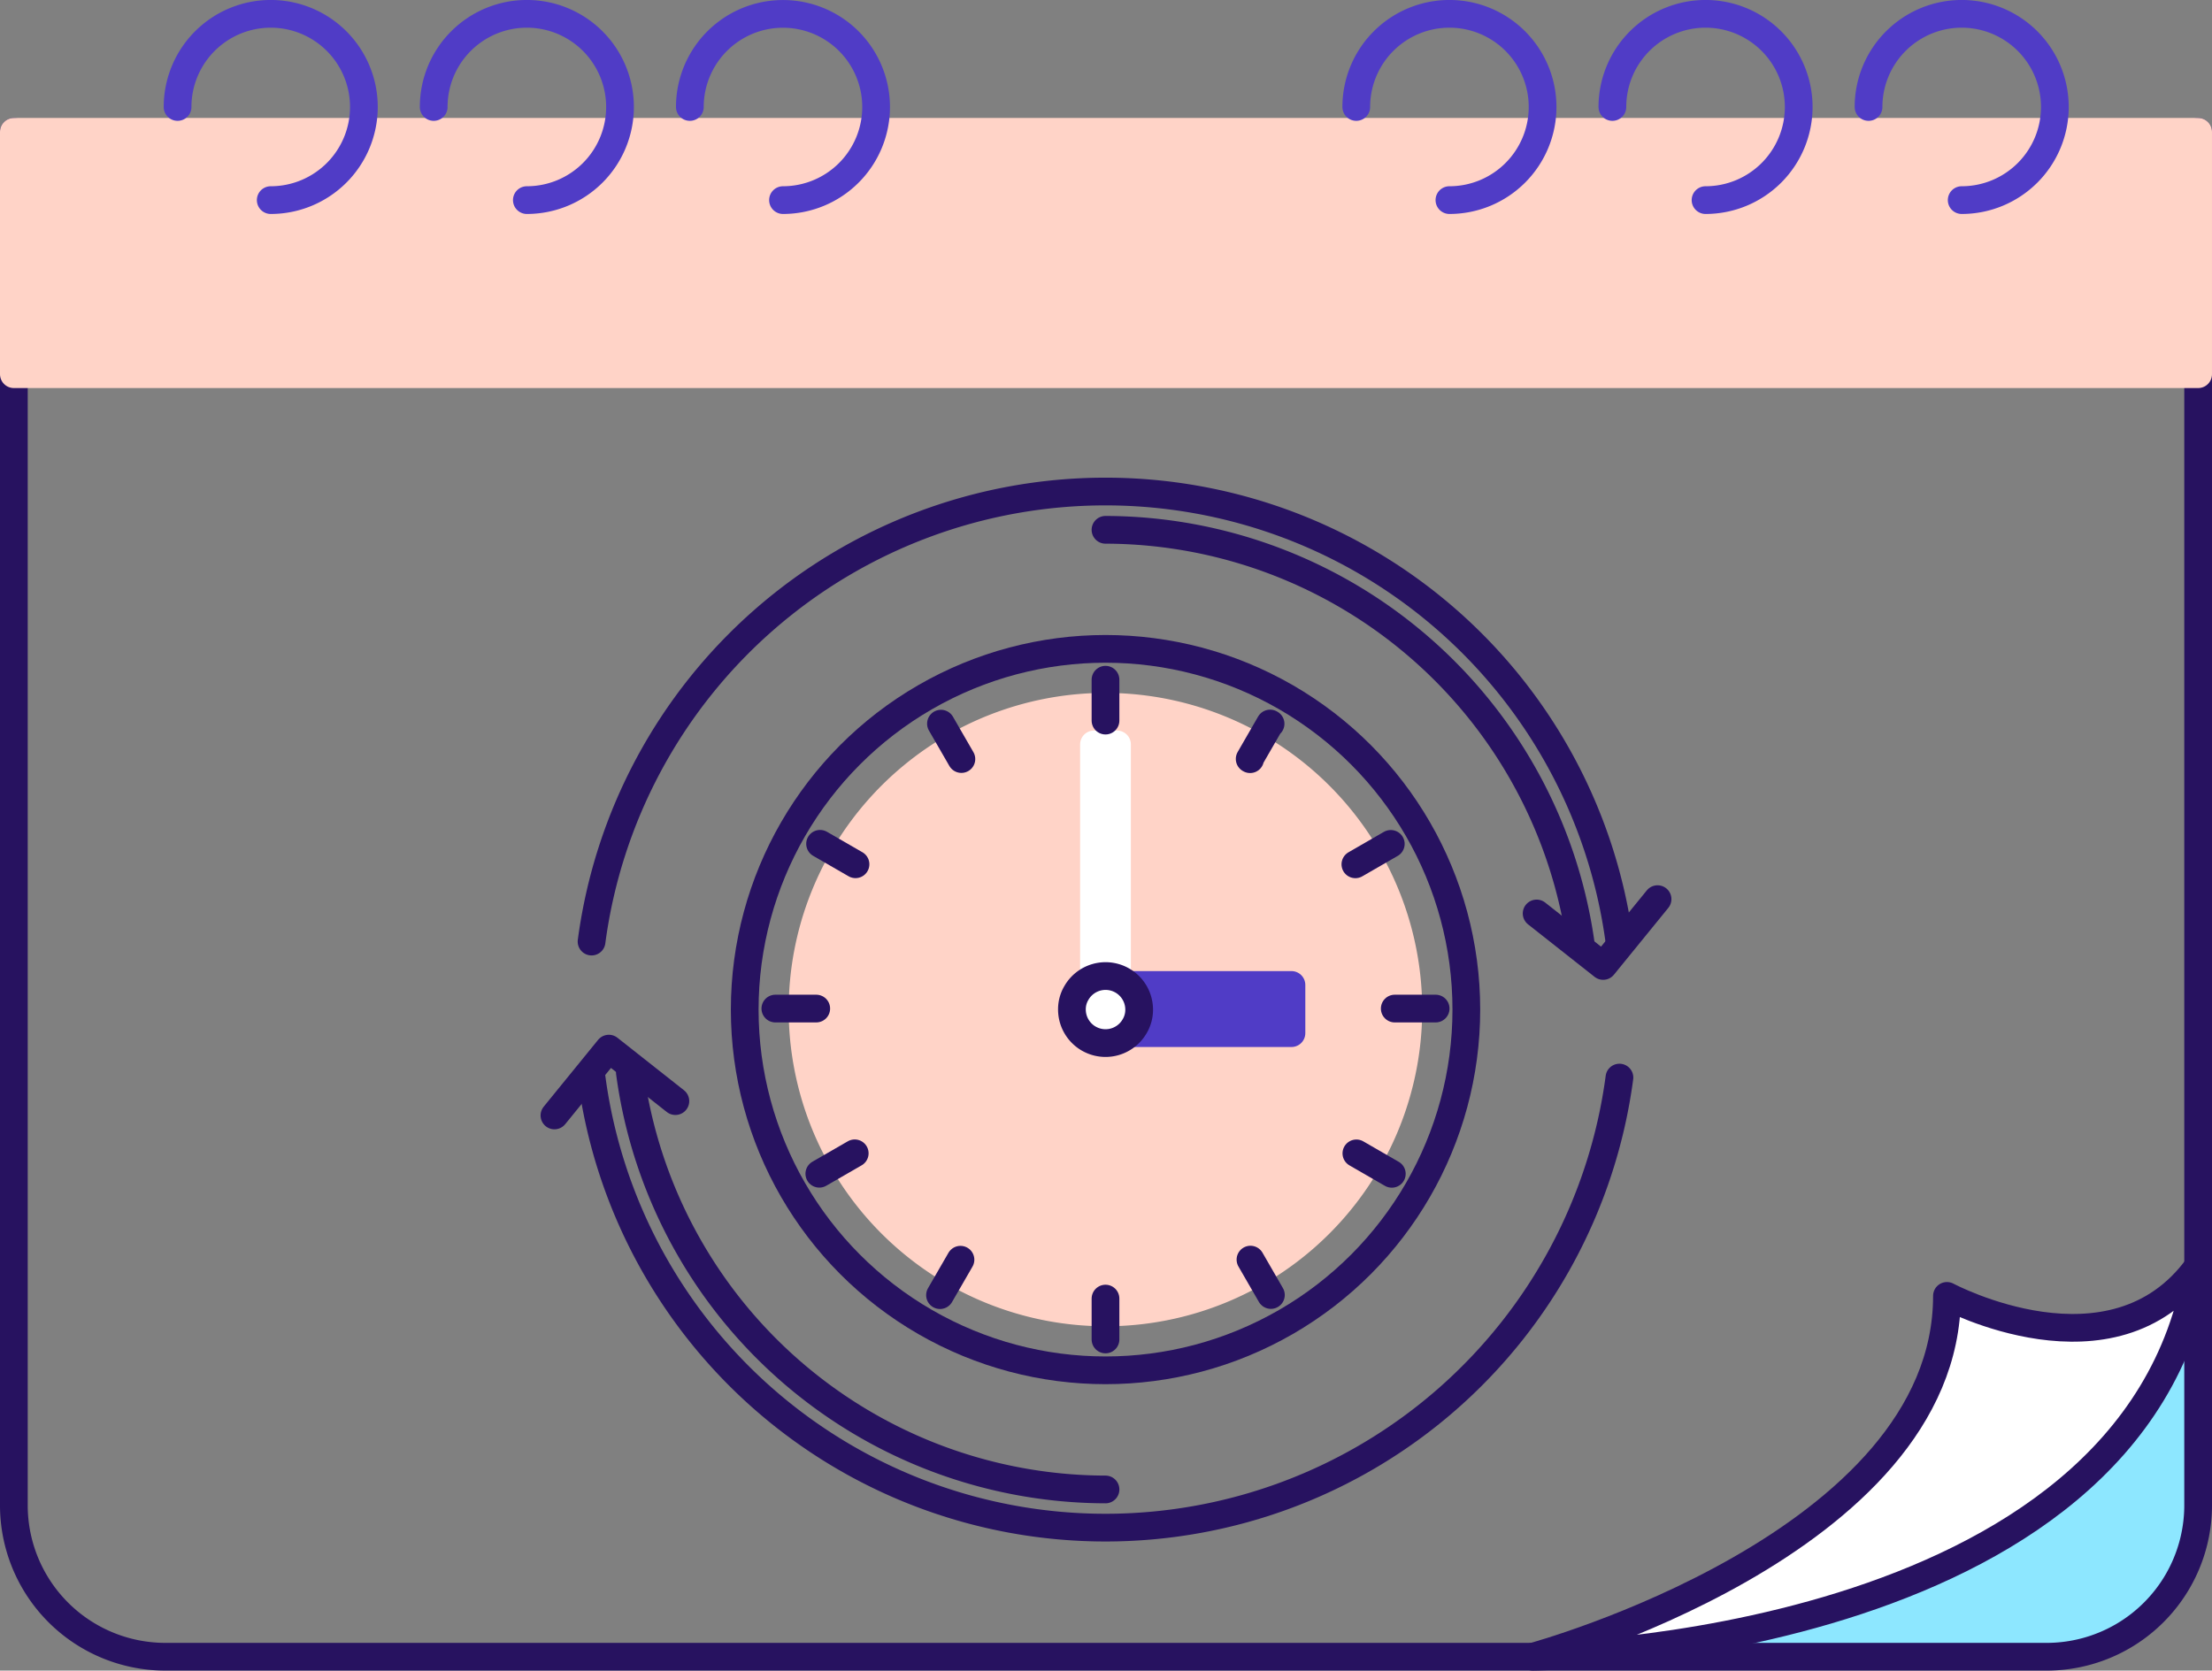 <svg height="60.27" viewBox="0 0 79.784 60.27" width="79.784" xmlns="http://www.w3.org/2000/svg"><rect x="0" y="0" width="79.784" height="60.27" fill="#808080" stroke="none"/><g transform="translate(-1075.037 -345.703)"><path d="m1130.322 405.473s21.768-.214 24-14.085v8.62a5.465 5.465 0 0 1 -5.465 5.465z" fill="#8de7ff"/><path d="m1075.537 350.459v49.549a5.465 5.465 0 0 0 5.465 5.465h67.854a5.465 5.465 0 0 0 5.465-5.465v-49.549" fill="none" stroke="#271260" stroke-linecap="round" stroke-linejoin="round"/><path d="m1075.537 350.459h78.784v8.744h-78.784z" fill="#ffd3c7" stroke="#ffd3c7" stroke-linecap="round" stroke-linejoin="round"/><path d="m1142.433 349.562a3.36 3.36 0 1 1 3.36 3.36" fill="none" stroke="#503cc6" stroke-linecap="round" stroke-linejoin="round"/><path d="m1133.194 349.562a3.36 3.36 0 1 1 3.36 3.36" fill="none" stroke="#503cc6" stroke-linecap="round" stroke-linejoin="round"/><path d="m1123.956 349.562a3.36 3.36 0 1 1 3.36 3.36" fill="none" stroke="#503cc6" stroke-linecap="round" stroke-linejoin="round"/><path d="m1099.919 349.562a3.359 3.359 0 1 1 3.36 3.36" fill="none" stroke="#503cc6" stroke-linecap="round" stroke-linejoin="round"/><path d="m1090.68 349.562a3.36 3.36 0 1 1 3.36 3.36" fill="none" stroke="#503cc6" stroke-linecap="round" stroke-linejoin="round"/><path d="m1081.442 349.562a3.36 3.36 0 1 1 3.36 3.36" fill="none" stroke="#503cc6" stroke-linecap="round" stroke-linejoin="round"/><path d="m1154.321 391.388c-3.084 4.268-9.06 1.067-9.06 1.067 0 8.963-14.939 13.018-14.939 13.018s21.768-.214 23.999-14.085z" fill="#fff" stroke="#271260" stroke-linecap="round" stroke-linejoin="round"/><path d="m1133.448 379.672a18.7 18.7 0 0 0 -37.074 0" fill="none" stroke="#271260" stroke-linecap="round" stroke-linejoin="round"/><path d="m1132.066 379.854a17.349 17.349 0 0 0 -17.155-15.037" fill="none" stroke="#271260" stroke-linecap="round" stroke-linejoin="round"/><path d="m1096.374 384.579a18.7 18.7 0 0 0 37.074 0" fill="none" stroke="#271260" stroke-linecap="round" stroke-linejoin="round"/><path d="m1097.756 384.4a17.349 17.349 0 0 0 17.155 15.038" fill="none" stroke="#271260" stroke-linecap="round" stroke-linejoin="round"/><path d="m1114.9 393.051a10.925 10.925 0 1 1 9.471-5.464 10.91 10.91 0 0 1 -9.471 5.464z" fill="#ffd3c7" stroke="#ffd3c7" stroke-miterlimit="10"/><g stroke-linecap="round" stroke-linejoin="round"><circle cx="1114.912" cy="382.126" fill="none" r="13.014" stroke="#271260"/><path d="m0 0h10.06v.831h-10.06z" fill="#fff" stroke="#fff" transform="matrix(0 1 -1 0 1115.326 372.559)"/><path d="m0 0h7.22v1.739h-7.22z" fill="#503cc6" stroke="#503cc6" transform="matrix(-1 0 0 -1 1121.618 382.976)"/><path d="m1113.7 382.113a1.151 1.151 0 0 1 .164-.592 1.212 1.212 0 0 1 2.261.617 1.159 1.159 0 0 1 -.165.593 1.212 1.212 0 0 1 -2.26-.618z" fill="#fff" stroke="#271260"/><path d="m1126.819 382.089h-1.475" fill="none" stroke="#271260"/><path d="m1123.96 387.313 1.278.738" fill="none" stroke="#271260"/><path d="m1120.865 371.814-.017-.009-.737 1.278.016.009" fill="none" stroke="#271260"/><path d="m1123.924 376.885 1.277-.737" fill="none" stroke="#271260"/><path d="m1120.877 392.423-.737-1.277" fill="none" stroke="#271260"/><path d="m1114.911 392.552v1.475" fill="none" stroke="#271260"/><path d="m1108.942 392.428.738-1.278" fill="none" stroke="#271260"/><path d="m1105.866 387.311-1.277.737" fill="none" stroke="#271260"/><path d="m1103.003 382.089h1.475" fill="none" stroke="#271260"/><path d="m1105.894 376.883-1.278-.738" fill="none" stroke="#271260"/><path d="m1108.976 371.81.737 1.277" fill="none" stroke="#271260"/><path d="m1114.911 371.7v-1.475" fill="none" stroke="#271260"/><path d="m1134.823 378.141-1.962 2.411-2.4-1.894" fill="none" stroke="#271260"/><path d="m1095.035 385.945 1.962-2.411 2.4 1.894" fill="none" stroke="#271260"/></g></g></svg>